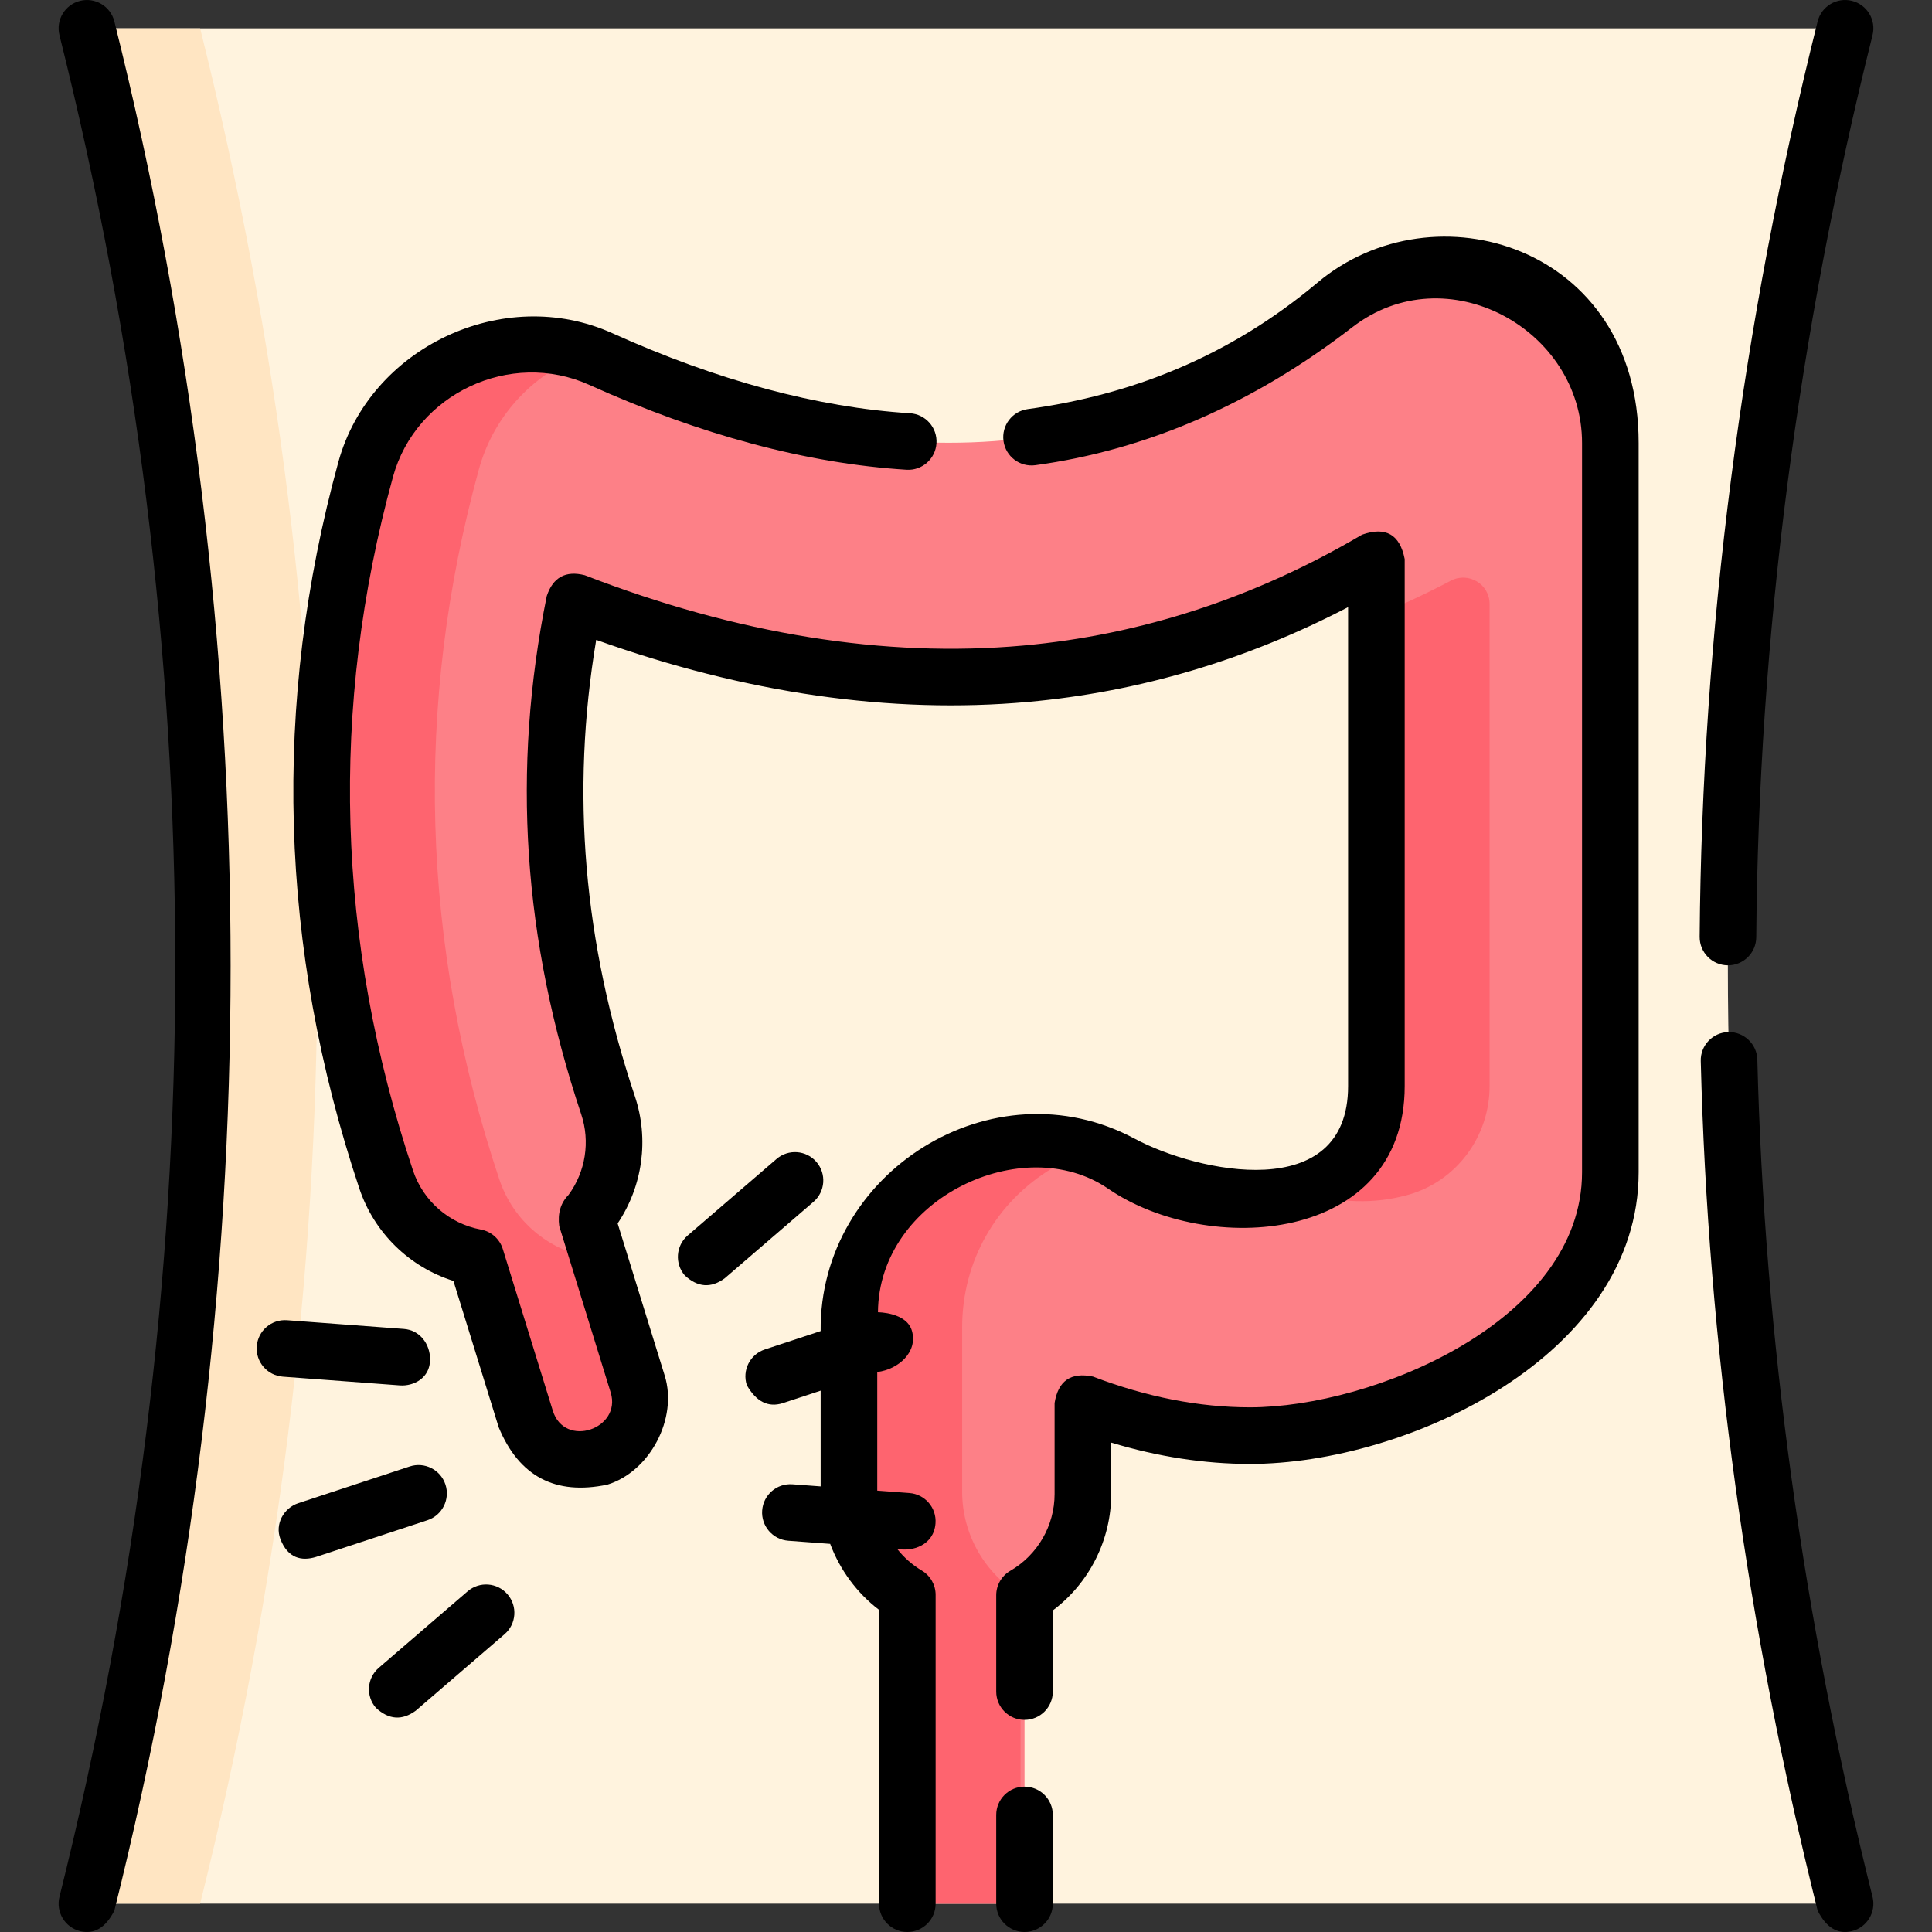 <svg id="Capa_1" enable-background="new 0 0 512 512" height="512" viewBox="0 0 512 512" width="512" xmlns="http://www.w3.org/2000/svg"><rect x="0" y="0" width="512" height="512" fill="#333333" stroke="none"/><g><path d="m488.963 504.496c-41.429-165.767-41.403-331.431 0-496.992h-465.93c41.403 165.561 41.429 331.225 0 496.992z" fill="#fff3de"/><path d="m53.033 7.504h-30c41.403 165.561 41.429 331.225 0 496.992h30c41.429-165.767 41.403-331.431 0-496.992z" fill="#ffe5c2"/><path d="m271.511 504.496v-81.737c9.249-5.364 15.469-15.373 15.469-26.834v-24.11c15.068 5.767 29.866 8.643 44.263 8.642 28.553-.002 55.528-11.316 79.848-33.822 9.957-9.215 15.668-22.328 15.668-35.978v-193.264c0-17.436-9.601-33.689-25.241-41.398-15.64-7.71-33.937-5.87-47.729 4.798-56.125 43.402-119.769 48.097-194.569 14.355-12.1-5.457-25.925-5.352-37.932.291-11.986 5.633-20.873 16.186-24.382 28.953-17.201 62.563-15.377 125.87 5.422 188.164 3.696 11.072 13.035 18.669 23.75 20.666l13.236 42.803c2.536 8.199 11.238 12.791 19.437 10.255 8.199-2.536 12.791-11.238 10.255-19.437l-13.642-44.116c.422-.488.841-.991 1.259-1.509 5.819-7.852 7.842-18.324 4.512-28.298-14.999-44.924-17.945-88.779-8.892-133.494 41.582 16.092 81.708 22.519 119.525 19.12 32.56-2.928 63.721-13.126 92.99-30.391v139.668c0 13.477-8.955 25.409-21.967 28.92-13.76 3.713-28.407.877-45.582-8.342-15.302-8.214-33.35-7.784-48.281 1.147-14.996 8.971-23.949 24.751-23.949 42.212v43.518c0 11.534 6.175 21.85 15.469 27.38v81.836h31.063z" fill="#fd8087"/><g fill="#fe646f"><path d="m373.077 316.667c12.884-3.564 21.682-15.474 21.682-28.843v-127.758c0-5.282-5.612-8.631-10.287-6.173-6.485 3.41-13.058 6.482-19.713 9.214v124.718c0 12.622-7.855 23.889-19.541 28.152 9.93 2.876 19.073 3.121 27.859.69z"/><path d="m254.98 395.28v-43.518c0-17.461 8.953-33.241 23.949-42.212 3.255-1.947 6.657-3.49 10.148-4.627-13.302-4.333-27.792-2.763-40.147 4.627-14.996 8.971-23.949 24.751-23.949 42.212v43.518c0 11.534 6.175 21.85 15.469 27.38v81.836h30v-81.836c-9.294-5.531-15.47-15.846-15.47-27.38z"/><path d="m156.078 333.222c-10.716-1.997-20.054-9.595-23.75-20.666-20.799-62.294-22.623-125.601-5.422-188.164 3.509-12.767 12.396-23.32 24.382-28.953 1.404-.66 2.833-1.243 4.28-1.751-11.176-3.921-23.465-3.332-34.28 1.751-11.986 5.633-20.873 16.186-24.382 28.953-17.201 62.563-15.377 125.87 5.422 188.164 3.696 11.072 13.035 18.669 23.75 20.666l13.236 42.803c2.536 8.199 11.238 12.791 19.437 10.255 5.271-1.63 9.051-5.809 10.405-10.764z"/></g><g><path d="m118.043 393.406c-1.297-3.935-5.54-6.071-9.47-4.777l-29.502 9.72c-3.934 1.296-6.246 5.598-4.777 9.47 1.956 5.155 5.654 5.96 9.47 4.777l29.502-9.72c3.934-1.297 6.073-5.536 4.777-9.47z"/><path d="m105.94 367.142c3.636.272 8.058-1.893 8.037-6.921-.017-4.142-2.791-7.729-6.921-8.037l-30.976-2.31c-4.139-.314-7.729 2.79-8.037 6.921-.308 4.13 2.791 7.729 6.921 8.037z"/><path d="m123.921 421.72-23.537 20.269c-3.139 2.703-3.492 7.438-.789 10.577 3.417 3.188 6.943 3.451 10.577.789l23.537-20.269c3.139-2.703 3.492-7.438.789-10.577-2.702-3.14-7.438-3.492-10.577-.789z"/><path d="m216.364 307.929c-2.703-3.139-7.438-3.493-10.577-.789l-23.537 20.27c-3.139 2.703-3.492 7.438-.789 10.577 3.417 3.188 6.943 3.451 10.577.789l23.537-20.27c3.138-2.703 3.492-7.438.789-10.577z"/><path d="m21.214.228c-4.019 1.005-6.461 5.077-5.457 9.095 40.921 163.633 40.921 329.621 0 493.355-1.004 4.019 1.439 8.09 5.458 9.095 3.786.905 6.818-.914 9.095-5.458 41.058-164.283 41.083-336.348 0-500.63-1.006-4.019-5.08-6.46-9.096-5.457z"/><path d="m496.243 502.68c-18.411-73.684-28.682-148.331-30.529-221.868-.104-4.141-3.581-7.403-7.685-7.31-4.141.104-7.414 3.545-7.31 7.685 1.874 74.635 12.293 150.379 30.971 225.128 2.277 4.544 5.308 6.364 9.094 5.458 4.02-1.003 6.463-5.074 5.459-9.093z"/><path d="m457.869 255.82h.059c4.115 0 7.467-3.32 7.499-7.442.612-79.314 10.98-159.744 30.816-239.056 1.005-4.019-1.438-8.091-5.456-9.096-4.02-1.005-8.091 1.438-9.096 5.456-20.124 80.464-30.642 162.08-31.264 242.58-.032 4.142 3.3 7.526 7.442 7.558z"/><path d="m293.662 315.008c26.394 18.115 78.596 14.651 78.596-27.188v-139.659c-1.27-6.529-5.04-8.683-11.31-6.46-28.278 16.675-58.508 26.56-89.851 29.38-36.595 3.289-75.668-2.983-116.141-18.644-5.058-1.281-8.41.554-10.057 5.505-9.336 46.074-6.351 91.003 9.127 137.354 2.415 7.23 1.156 15.209-3.365 21.368-2.097 2.144-2.916 4.905-2.456 8.282l13.636 44.097c2.954 9.629-12.237 14.879-15.356 4.771l-13.24-42.809c-.823-2.663-3.056-4.649-5.796-5.158-8.398-1.559-15.298-7.561-18.005-15.661-20.319-60.858-22.102-122.699-5.302-183.806 6.067-22.074 31.145-33.799 51.994-24.391 29.45 13.285 57.741 20.855 84.086 22.499 4.123.271 7.695-2.884 7.953-7.018s-2.884-7.695-7.018-7.953c-24.53-1.531-51.06-8.664-78.851-21.201-28.954-13.064-64.315 3.847-72.626 34.088-17.603 64.025-15.74 128.802 5.538 192.534 3.936 11.775 13.277 20.843 24.942 24.521l11.994 38.782c5.401 13.029 15.005 18.098 28.809 15.204 11.341-3.502 18.666-17.588 15.212-28.822l-12.494-40.404c6.638-9.885 8.359-22.339 4.573-33.675-13.651-40.88-17.025-80.547-10.255-120.971 39.652 14.181 78.109 19.713 114.443 16.447 29.422-2.647 57.895-11.086 84.817-25.12v126.92c0 31.565-39.986 22.835-56.503 13.971-37.659-20.205-83.689 8.885-83.276 50.958l-14.786 4.871c-3.934 1.296-6.073 5.536-4.777 9.47 2.497 4.368 5.654 5.96 9.47 4.777l10.092-3.325v25.368l-7.459-.556c-4.146-.314-7.729 2.79-8.037 6.921-.308 4.13 2.791 7.729 6.921 8.037l11.098.828c2.584 6.885 7.055 12.987 12.947 17.486v77.872c0 4.142 3.358 7.5 7.5 7.5s7.5-3.358 7.5-7.5v-81.839c0-2.644-1.392-5.092-3.664-6.444-2.541-1.513-4.745-3.474-6.54-5.751 4.068.816 9.739-.959 10.171-6.762.308-4.13-2.791-7.729-6.921-8.037l-8.517-.635v-31.429c5.601-.693 10.808-5.287 9.187-10.923-1.417-4.928-9-4.914-9-4.914.208-30.264 38.583-48.139 60.997-32.756z"/><path d="m271.508 473.478c-4.142 0-7.5 3.358-7.5 7.5v23.52c0 4.142 3.358 7.5 7.5 7.5s7.5-3.358 7.5-7.5v-23.52c0-4.142-3.358-7.5-7.5-7.5z"/><path d="m349.2 74.858c-23.598 19.815-49.514 29.827-76.847 33.562-4.104.561-6.976 4.343-6.415 8.447.561 4.103 4.332 6.969 8.447 6.415 29.589-4.043 57.848-16.343 83.993-36.559 24.92-19.283 60.88.486 60.88 30.668v193.269c0 39.464-55.501 62.299-88.009 62.299-13.458 0-27.451-2.741-41.592-8.146-5.848-1.231-9.24 1.104-10.178 7.006v24.11c0 8.353-4.495 16.147-11.73 20.34-2.314 1.341-3.74 3.814-3.74 6.489v25.53c0 4.142 3.358 7.5 7.5 7.5s7.5-3.358 7.5-7.5v-21.512c9.639-7.212 15.47-18.666 15.47-30.848v-13.621c12.423 3.753 24.751 5.651 36.77 5.651 41.805 0 103.009-28.737 103.009-77.299v-193.268c-.001-52.39-54.265-68.389-85.058-42.533z"/></g></g></svg>